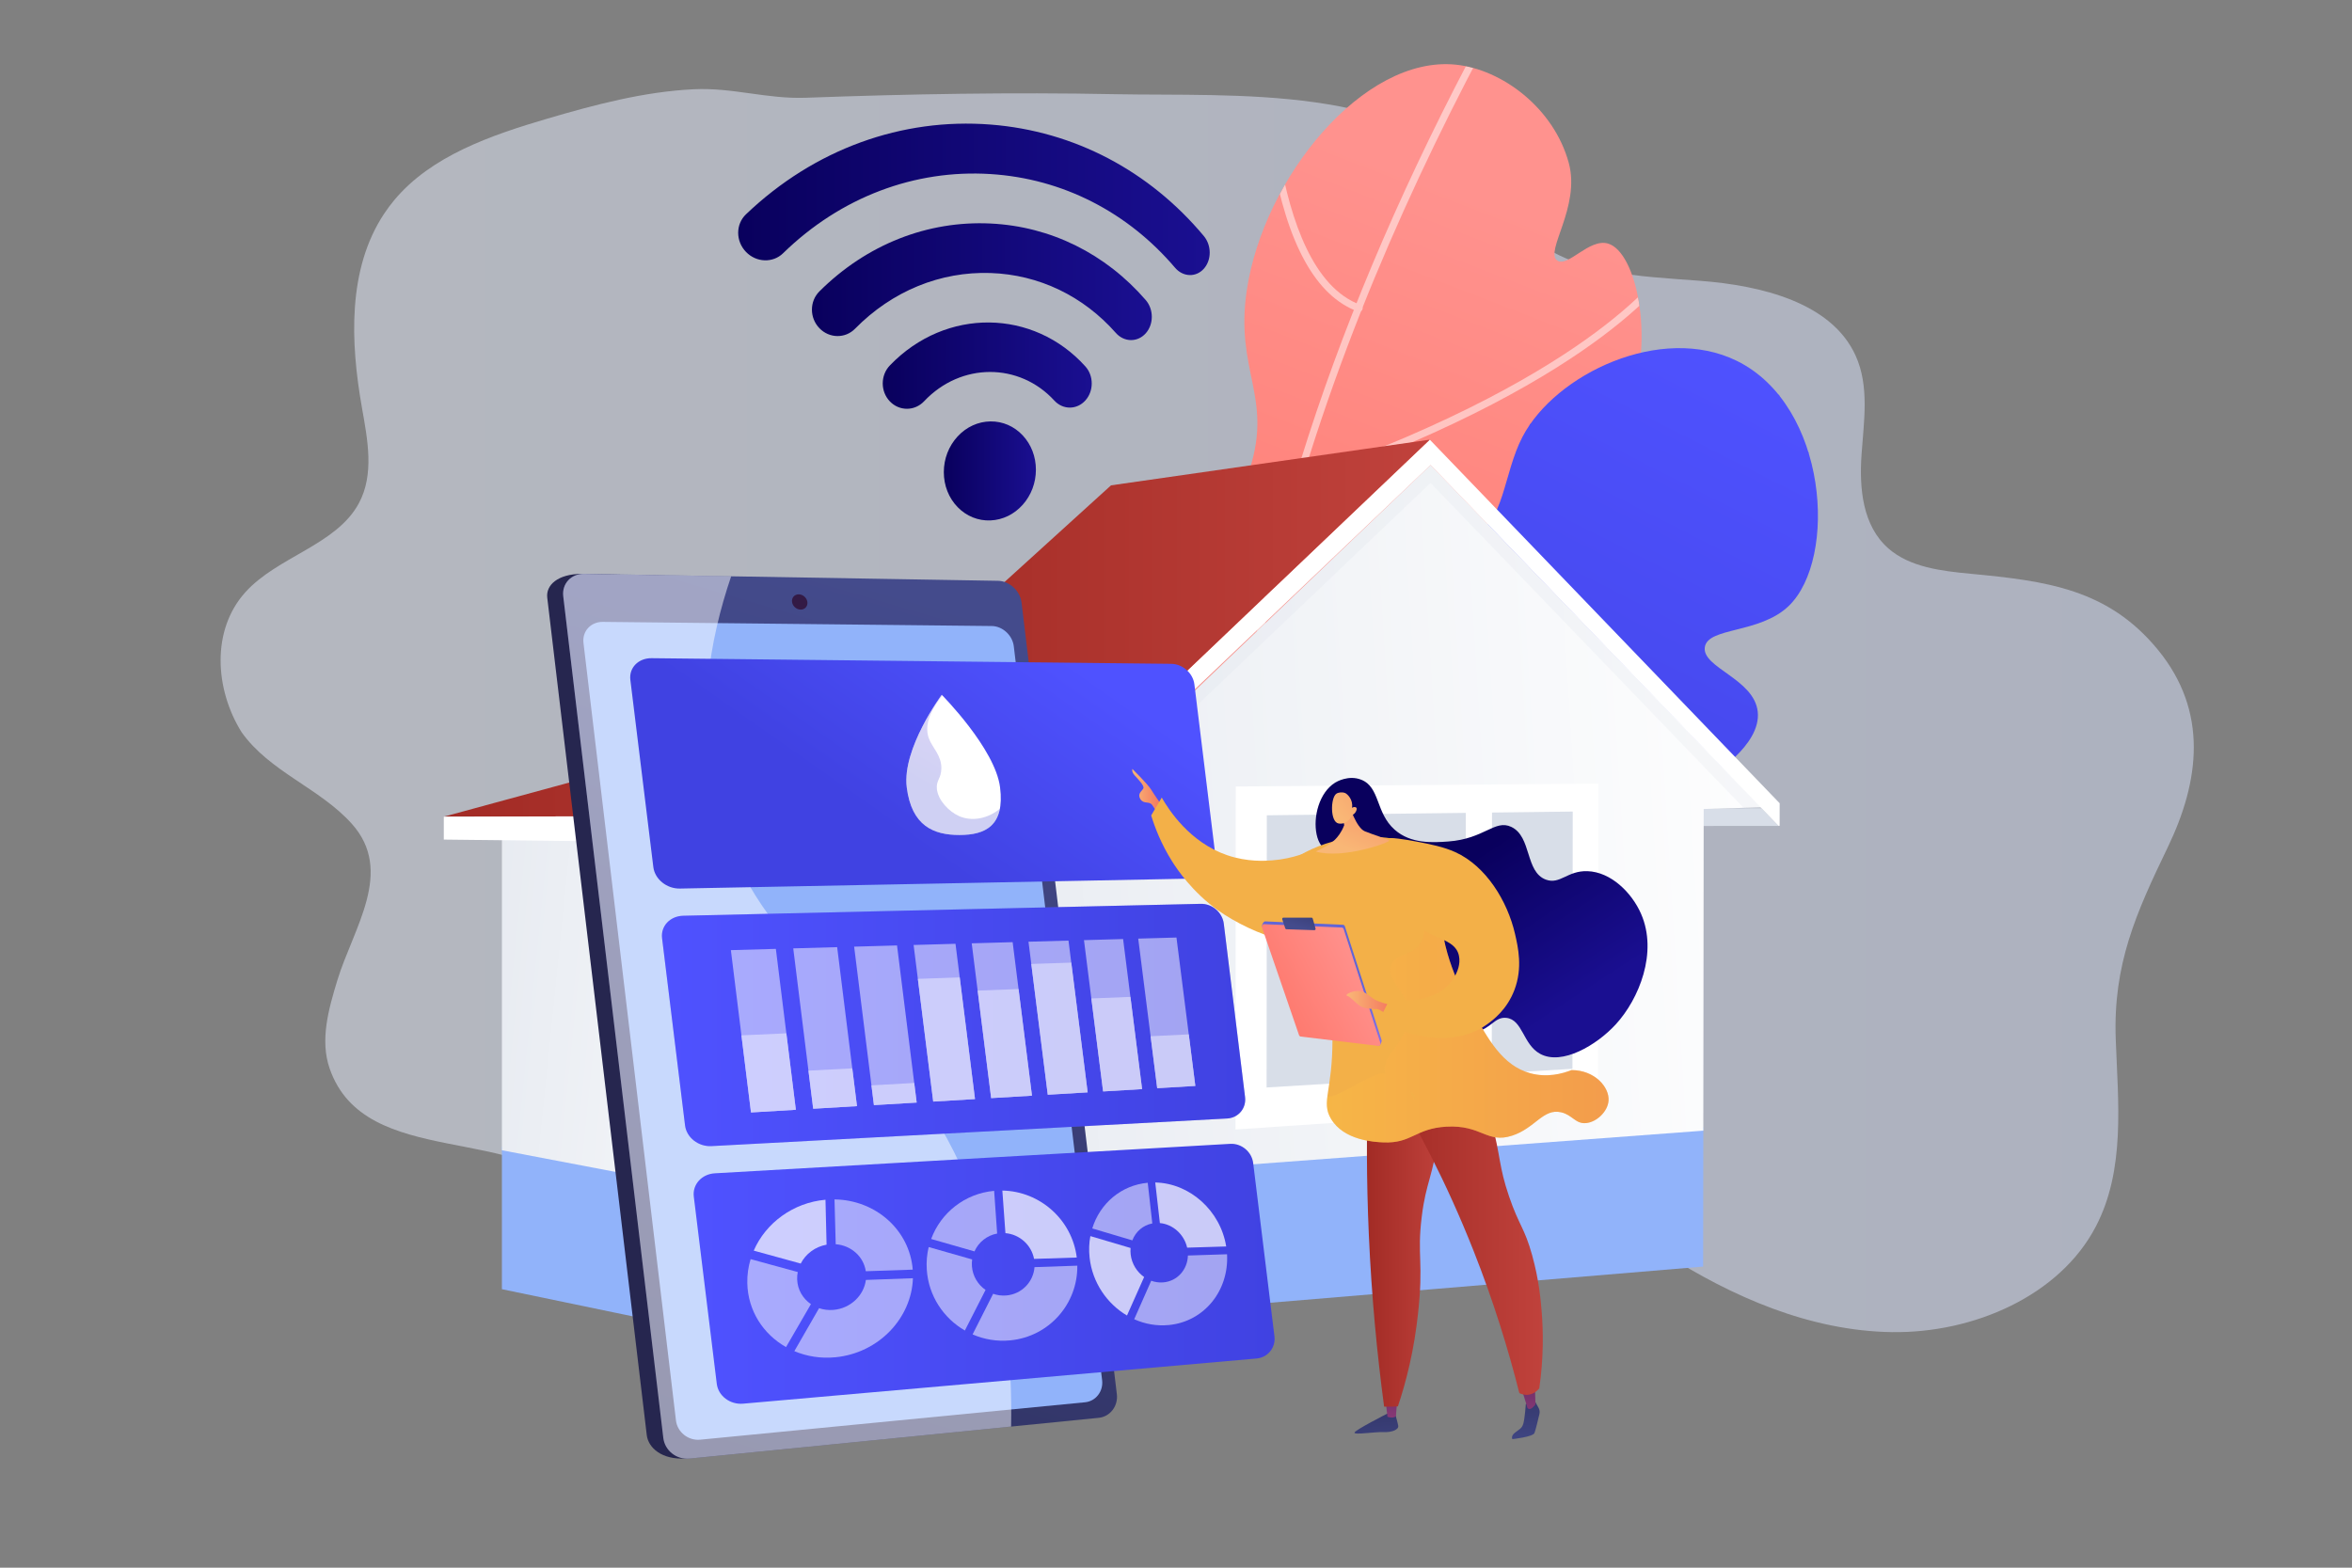 <svg xmlns="http://www.w3.org/2000/svg" xmlns:xlink="http://www.w3.org/1999/xlink" viewBox="0 0 2475 1650"><rect x="0" y="0" width="2475" height="1650" fill="#808080" stroke="none"/><defs><style>.cls-1{opacity:.71;}.cls-1,.cls-2,.cls-3,.cls-4,.cls-5,.cls-6,.cls-7,.cls-8,.cls-9,.cls-10,.cls-11,.cls-12,.cls-13,.cls-14,.cls-15,.cls-16,.cls-17,.cls-18,.cls-19,.cls-20,.cls-21,.cls-22,.cls-23,.cls-24,.cls-25,.cls-26,.cls-27,.cls-28,.cls-29,.cls-30,.cls-31,.cls-32,.cls-33,.cls-34,.cls-35,.cls-36,.cls-37,.cls-38,.cls-39,.cls-40,.cls-41,.cls-42,.cls-43,.cls-44{stroke-width:0px;}.cls-1,.cls-44{fill:#fff;}.cls-45{clip-path:url(#clippath);}.cls-2{fill:url(#linear-gradient-37);}.cls-2,.cls-3{mix-blend-mode:multiply;}.cls-2,.cls-3,.cls-40{opacity:.3;}.cls-3{fill:url(#linear-gradient-20);}.cls-4{fill:url(#linear-gradient-38);}.cls-5{fill:url(#linear-gradient-33);}.cls-6{fill:url(#linear-gradient-29);}.cls-7{fill:url(#linear-gradient-32);}.cls-8{fill:url(#linear-gradient-30);}.cls-9{fill:url(#linear-gradient-31);}.cls-10{fill:url(#linear-gradient-36);}.cls-11{fill:url(#linear-gradient-39);}.cls-12{fill:url(#linear-gradient-34);}.cls-13{fill:url(#linear-gradient-35);}.cls-14{fill:url(#linear-gradient-28);}.cls-15{fill:url(#linear-gradient-25);}.cls-16{fill:url(#linear-gradient-11);}.cls-17{fill:url(#linear-gradient-12);}.cls-18{fill:url(#linear-gradient-13);}.cls-19{fill:url(#linear-gradient-10);}.cls-20{fill:url(#linear-gradient-17);}.cls-21{fill:url(#linear-gradient-16);}.cls-22{fill:url(#linear-gradient-19);}.cls-23{fill:url(#linear-gradient-15);}.cls-24{fill:url(#linear-gradient-23);}.cls-25{fill:url(#linear-gradient-21);}.cls-26{fill:url(#linear-gradient-14);}.cls-27{fill:url(#linear-gradient-22);}.cls-28{fill:url(#linear-gradient-27);}.cls-29{fill:url(#linear-gradient-24);}.cls-30{fill:url(#linear-gradient-26);}.cls-46{clip-path:url(#clippath-1);}.cls-47,.cls-33{fill:url(#linear-gradient-3);}.cls-48,.cls-32{fill:url(#linear-gradient-2);}.cls-49,.cls-50{mix-blend-mode:soft-light;}.cls-51{opacity:.2;}.cls-52{opacity:.72;}.cls-31{fill:url(#linear-gradient-4);}.cls-34{fill:url(#linear-gradient-8);}.cls-35{fill:url(#linear-gradient-9);}.cls-36{fill:url(#linear-gradient-7);}.cls-37{fill:url(#linear-gradient-5);}.cls-38{fill:url(#linear-gradient-6);}.cls-39{fill:url(#linear-gradient);}.cls-39,.cls-50{opacity:.5;}.cls-53{isolation:isolate;}.cls-40{fill:url(#linear-gradient-18);}.cls-41{fill:#f3b048;}.cls-42{fill:#d8dee8;}.cls-43{fill:#91b3fa;}</style><linearGradient id="linear-gradient" x1="224.12" y1="977.36" x2="2300.52" y2="977.36" gradientTransform="translate(2532.64 1740.72) rotate(-180)" gradientUnits="userSpaceOnUse"><stop offset="0" stop-color="#dae3fe"></stop><stop offset="1" stop-color="#e9effd"></stop></linearGradient><linearGradient id="linear-gradient-2" x1="1569.58" y1="212.49" x2="1226.28" y2="1100.09" gradientUnits="userSpaceOnUse"><stop offset="0" stop-color="#ff928e"></stop><stop offset="1" stop-color="#fe7062"></stop></linearGradient><clipPath id="clippath"><path class="cls-32" d="m1302.23,1109.77c-75.25,4.16-218.68-296.55-118.47-456.56,41.82-66.77,104.92-75.29,131.61-160.32,23.81-75.87-15.91-102.6-3.43-187.1,17.55-118.81,122.92-247.62,219.97-237.74,48.69,4.96,103.17,45.63,118.91,103.41,12.6,46.28-25.66,93.35-12.14,102.72,11.11,7.7,33.64-23.66,53.47-17.82,29.24,8.62,49.42,97.22,22.99,171.55-45.25,127.23-198.33,131.69-204.58,223.38-3.99,58.45,56.84,76.66,46.82,136.87-8.82,52.98-59.93,63.05-125.34,128.64-102.47,102.74-89.46,190.72-129.8,192.95Z"></path></clipPath><linearGradient id="linear-gradient-3" x1="1824.22" y1="360.17" x2="1500.4" y2="996.91" gradientUnits="userSpaceOnUse"><stop offset="0" stop-color="#4f52ff"></stop><stop offset="1" stop-color="#4042e2"></stop></linearGradient><clipPath id="clippath-1"><path class="cls-33" d="m1470.08,954.52c-24.62-120.11-21.18-213.19-14-273.91,5.64-47.67,18.18-114.28,52.09-122.66,16.25-4.01,25.52,8.29,42.48,3.31,32.03-9.39,31.2-62.68,51.42-101.44,34.58-66.31,145.89-119.21,225.6-80,95.98,47.21,106.19,208.34,54.57,257.99-30.58,29.42-85.3,22.04-88.28,43.44-3,21.53,51.85,33.2,55.69,67.73,3.98,35.74-49.79,68.13-53.05,70.05-65.17,38.31-116.43-1.31-187.95,16.37-38.79,9.59-89.35,37.48-138.57,119.13Z"></path></clipPath><linearGradient id="linear-gradient-4" x1="1839.4" y1="367.89" x2="1515.58" y2="1004.62" xlink:href="#linear-gradient-3"></linearGradient><linearGradient id="linear-gradient-5" x1="1670.52" y1="282.01" x2="1346.7" y2="918.74" xlink:href="#linear-gradient-3"></linearGradient><linearGradient id="linear-gradient-6" x1="1860.53" y1="378.64" x2="1536.71" y2="1015.37" xlink:href="#linear-gradient-3"></linearGradient><linearGradient id="linear-gradient-7" x1="1719.4" y1="306.86" x2="1395.57" y2="943.59" xlink:href="#linear-gradient-3"></linearGradient><linearGradient id="linear-gradient-8" x1="1903.04" y1="400.26" x2="1579.21" y2="1036.99" xlink:href="#linear-gradient-3"></linearGradient><linearGradient id="linear-gradient-9" x1="204.18" y1="1002.15" x2="964.52" y2="1079.62" gradientUnits="userSpaceOnUse"><stop offset="0" stop-color="#d8dee8"></stop><stop offset="1" stop-color="#fff"></stop></linearGradient><linearGradient id="linear-gradient-10" x1="352.76" y1="926.75" x2="1918.68" y2="828.88" xlink:href="#linear-gradient-9"></linearGradient><linearGradient id="linear-gradient-11" x1="921.22" y1="599.32" x2="1504.57" y2="599.32" gradientUnits="userSpaceOnUse"><stop offset="0" stop-color="#a22b25"></stop><stop offset="1" stop-color="#c0423c"></stop></linearGradient><linearGradient id="linear-gradient-12" x1="467.02" y1="788.62" x2="1236.95" y2="788.62" xlink:href="#linear-gradient-11"></linearGradient><linearGradient id="linear-gradient-13" x1="860.81" y1="1048.15" x2="697.1" y2="1066.01" gradientUnits="userSpaceOnUse"><stop offset="0" stop-color="#444b8c"></stop><stop offset="1" stop-color="#26264f"></stop></linearGradient><linearGradient id="linear-gradient-14" x1="1005.05" y1="635.49" x2="600.24" y2="2013.62" xlink:href="#linear-gradient-13"></linearGradient><linearGradient id="linear-gradient-15" x1="853.36" y1="601.54" x2="377.6" y2="1890.05" gradientUnits="userSpaceOnUse"><stop offset="0" stop-color="#311944"></stop><stop offset="1" stop-color="#893976"></stop></linearGradient><linearGradient id="linear-gradient-16" x1="1076.63" y1="659.23" x2="930.46" y2="867.33" xlink:href="#linear-gradient-3"></linearGradient><linearGradient id="linear-gradient-17" x1="729.91" y1="1340.67" x2="1341.26" y2="1340.67" xlink:href="#linear-gradient-3"></linearGradient><linearGradient id="linear-gradient-18" x1="696.54" y1="1078.81" x2="1310.34" y2="1078.81" gradientUnits="userSpaceOnUse"><stop offset="0" stop-color="#aa80f9"></stop><stop offset="1" stop-color="#6165d7"></stop></linearGradient><linearGradient id="linear-gradient-19" x1="696.54" y1="1078.81" x2="1310.34" y2="1078.81" xlink:href="#linear-gradient-3"></linearGradient><linearGradient id="linear-gradient-20" x1="776.07" y1="779.18" x2="689.62" y2="917.8" gradientTransform="translate(195.8 -51.34) scale(1 .97) skewX(6.95)" xlink:href="#linear-gradient-18"></linearGradient><linearGradient id="linear-gradient-21" x1="776.77" y1="209.8" x2="1272.96" y2="209.8" gradientUnits="userSpaceOnUse"><stop offset="0" stop-color="#09005d"></stop><stop offset="1" stop-color="#1a0f91"></stop></linearGradient><linearGradient id="linear-gradient-22" x1="854.4" y1="296.46" x2="1212.04" y2="296.46" xlink:href="#linear-gradient-21"></linearGradient><linearGradient id="linear-gradient-23" x1="928.9" y1="384.82" x2="1148.82" y2="384.82" xlink:href="#linear-gradient-21"></linearGradient><linearGradient id="linear-gradient-24" x1="993.18" y1="495.67" x2="1090.09" y2="495.67" xlink:href="#linear-gradient-21"></linearGradient><linearGradient id="linear-gradient-25" x1="2068.7" y1="1428.98" x2="2078" y2="1547.31" gradientTransform="translate(-626.26)" gradientUnits="userSpaceOnUse"><stop offset="0" stop-color="#26264f"></stop><stop offset="1" stop-color="#444b8c"></stop></linearGradient><linearGradient id="linear-gradient-26" x1="2090.78" y1="1495.01" x2="2089.09" y2="1372.79" gradientTransform="translate(-626.26)" gradientUnits="userSpaceOnUse"><stop offset="0" stop-color="#893976"></stop><stop offset="1" stop-color="#311944"></stop></linearGradient><linearGradient id="linear-gradient-27" x1="2225.26" y1="1415.14" x2="2234.58" y2="1533.78" xlink:href="#linear-gradient-25"></linearGradient><linearGradient id="linear-gradient-28" x1="2234.34" y1="1492.79" x2="2232.65" y2="1370.59" xlink:href="#linear-gradient-26"></linearGradient><linearGradient id="linear-gradient-29" x1="1438.41" y1="1297.11" x2="1519.19" y2="1297.11" xlink:href="#linear-gradient-11"></linearGradient><linearGradient id="linear-gradient-30" x1="1460.84" y1="1288.2" x2="1623.47" y2="1288.2" xlink:href="#linear-gradient-11"></linearGradient><linearGradient id="linear-gradient-31" x1="2485.95" y1="1041.33" x2="2624.85" y2="1168.46" gradientTransform="translate(-606.98 -718.9) rotate(14.31)" xlink:href="#linear-gradient-21"></linearGradient><linearGradient id="linear-gradient-32" x1="1191.42" y1="833.01" x2="1220.35" y2="833.01" gradientUnits="userSpaceOnUse"><stop offset="0" stop-color="#f9b776"></stop><stop offset="1" stop-color="#f47960"></stop></linearGradient><linearGradient id="linear-gradient-33" x1="1403.47" y1="1014.38" x2="1352.85" y2="1098.29" gradientUnits="userSpaceOnUse"><stop offset="0" stop-color="#6165d7"></stop><stop offset="1" stop-color="#aa80f9"></stop></linearGradient><linearGradient id="linear-gradient-34" x1="1437.89" y1="1011.36" x2="1312.47" y2="1078.12" xlink:href="#linear-gradient-2"></linearGradient><linearGradient id="linear-gradient-35" x1="1380.88" y1="926.41" x2="1365.99" y2="975.13" gradientTransform="matrix(1,0,0,1,0,0)" xlink:href="#linear-gradient-25"></linearGradient><linearGradient id="linear-gradient-36" x1="1416.96" y1="1055.03" x2="1462.63" y2="1055.03" xlink:href="#linear-gradient-32"></linearGradient><linearGradient id="linear-gradient-37" x1="1396.25" y1="1054.71" x2="1692.73" y2="1054.71" gradientUnits="userSpaceOnUse"><stop offset="0" stop-color="#ffc444"></stop><stop offset="1" stop-color="#f36f56"></stop></linearGradient><linearGradient id="linear-gradient-38" x1="1660.9" y1="1034.53" x2="1719.35" y2="949.67" gradientTransform="translate(-416.42 223.11) rotate(-11.85)" xlink:href="#linear-gradient-32"></linearGradient><linearGradient id="linear-gradient-39" x1="1654.27" y1="992.88" x2="1757.58" y2="930.69" gradientTransform="translate(-416.42 223.11) rotate(-11.85)" xlink:href="#linear-gradient-32"></linearGradient></defs><g class="cls-53"><g id="Illustration"><path class="cls-39" d="m404.25,224.88c3.28-4.94,6.86-9.75,10.75-14.41,38.8-46.39,101.36-68.11,161.21-85.67,49.9-14.64,101.24-28.32,153.71-30.86,41.13-1.99,76.97,10.46,118.44,8.93,108.16-3.98,216.35-5.89,324.58-3.75,126.18,2.5,305.26-10.96,391.61,93.74,14.67,17.79,26.39,37.88,43.44,53.67,45.9,42.49,117.29,44.12,181.41,49.05,64.12,4.93,137.88,22.87,163.21,78.61,14.73,32.4,8.69,69.31,6.27,104.49-2.41,35.18.94,74.66,28.37,98.63,22.66,19.79,55.74,23.67,86.48,26.59,79.68,7.57,144.64,15.92,197.18,80.17,53.08,64.91,43.8,137.98,10.24,207.63-33.52,69.57-57.66,123.15-54.76,202.15,2.44,66.67,10.28,137.02-20.88,196.92-37.98,73-128.6,112.59-214.85,111.3-86.25-1.29-168.07-37.26-239.5-82.84-45.85-29.25-91.39-63.8-146.24-70.89-49.59-6.4-99.39,11.03-142.8,34.5-43.41,23.48-82.88,53.2-127.26,75.01-58.22,28.6-123.1,42.71-187.64,54.04-117.21,20.58-239.29,32.75-354.71,4.58-35.82-8.74-71.48-21.81-98.83-45.31-34.61-29.75-52.27-72.81-80.04-108.37-63.85-81.79-229.36-30.55-266.74-138.09-10.41-29.94-1.2-62.44,8.01-92.72,16.82-55.26,60.51-114.74,15.11-165.14-33.8-37.53-86.29-54.47-115.87-96.29-28.09-45.19-31.96-107.32,4.03-147.23,33.89-37.58,95.7-49.63,119.42-93.59,16.46-30.5,9.2-66.98,3.24-100.73-12.19-69.01-15.23-145.86,23.41-204.14Z"></path><path class="cls-48" d="m1302.23,1109.77c-75.25,4.16-218.68-296.55-118.47-456.56,41.82-66.77,104.92-75.29,131.61-160.32,23.81-75.87-15.91-102.6-3.43-187.1,17.55-118.81,122.92-247.62,219.97-237.74,48.69,4.96,103.17,45.63,118.91,103.41,12.6,46.28-25.66,93.35-12.14,102.72,11.11,7.7,33.64-23.66,53.47-17.82,29.24,8.62,49.42,97.22,22.99,171.55-45.25,127.23-198.33,131.69-204.58,223.38-3.99,58.45,56.84,76.66,46.82,136.87-8.82,52.98-59.93,63.05-125.34,128.64-102.47,102.74-89.46,190.72-129.8,192.95Z"></path><g class="cls-45"><g class="cls-50"><path class="cls-44" d="m1321.29,1175.87c-1.51.44-3.21-.1-4.15-1.47-.83-1.2-.87-2.72-.22-3.92.02-2.28-1.49-9.64-3.22-18.09-9.75-47.55-35.64-173.86-9.91-374.85,32.36-252.78,133.23-528.49,299.82-819.49,1.03-1.8,3.34-2.43,5.14-1.4,1.8,1.03,2.43,3.33,1.4,5.14-178.98,312.64-374.41,772.73-289.06,1189.09,3.86,18.84,4.56,22.23,1.3,24.48-.34.24-.71.41-1.09.52Z"></path><path class="cls-44" d="m1372.61,509.6c-1.91.56-3.94-.47-4.61-2.37-.69-1.96.35-4.11,2.31-4.8,161.55-56.49,257.35-114.35,309.27-152.94,56.22-41.79,74.5-70.58,74.68-70.87,1.09-1.76,3.41-2.31,5.18-1.21,1.76,1.1,2.31,3.41,1.22,5.18-.75,1.2-18.89,29.95-75.97,72.49-52.37,39.02-148.99,97.5-311.9,154.46-.06.02-.13.04-.19.06Z"></path><path class="cls-44" d="m1431.22,327.95c-.74.22-1.56.21-2.35-.08-43.97-16.09-74.28-70.6-90.09-162-11.66-67.37-10.68-130.97-10.67-131.6.04-2.08,1.75-3.74,3.83-3.7,2.08.04,3.73,1.75,3.7,3.83-.04,2.5-3.24,250.14,95.82,286.4,1.95.71,2.96,2.88,2.24,4.83-.43,1.17-1.37,2-2.48,2.32Z"></path><path class="cls-44" d="m1303.55,826.58c-1.05.31-2.23.15-3.2-.52-60.84-42.14-90.25-115.79-104.21-170.14-15.06-58.65-15.87-108.15-15.87-108.64-.03-2.08,1.64-3.78,3.71-3.81,2.08-.03,3.79,1.64,3.81,3.72,0,.49.82,49.22,15.68,107.03,13.64,53.06,42.27,124.87,101.16,165.66,1.71,1.18,2.14,3.53.95,5.24-.51.74-1.24,1.24-2.04,1.47Z"></path></g></g><path class="cls-47" d="m1470.08,954.52c-24.62-120.11-21.18-213.19-14-273.91,5.64-47.67,18.18-114.28,52.09-122.66,16.25-4.01,25.52,8.29,42.48,3.31,32.03-9.39,31.2-62.68,51.42-101.44,34.58-66.31,145.89-119.21,225.6-80,95.98,47.21,106.19,208.34,54.57,257.99-30.58,29.42-85.3,22.04-88.28,43.44-3,21.53,51.85,33.2,55.69,67.73,3.98,35.74-49.79,68.13-53.05,70.05-65.17,38.31-116.43-1.31-187.95,16.37-38.79,9.59-89.35,37.48-138.57,119.13Z"></path><g class="cls-46"><g class="cls-49"><path class="cls-31" d="m1456.62,1051.67l1.87.07c10.68-287.43,190.73-537.37,481.64-668.6l-.77-1.7c-137.87,62.19-255.21,154.71-339.33,267.55-88.44,118.63-138.03,257.88-143.41,402.68Z"></path><path class="cls-37" d="m1368.56,634.76c52.66,58.45,103.83,172.52,114.07,254.3l1.85-.23c-10.28-82.09-61.66-196.63-114.53-255.31l-1.39,1.25Z"></path><path class="cls-38" d="m1459.36,995.27l1.77.58c13.39-40.69,46.84-73.05,99.41-96.17,38.55-16.96,86.3-28.65,141.91-34.74l-.2-1.86c-55.8,6.12-103.74,17.86-142.46,34.89-53.08,23.35-86.87,56.08-100.44,97.3Z"></path><path class="cls-36" d="m1612.59,633.44l1.74.67c29.19-75.4,9.36-158.08-12.42-214.16l-1.74.68c21.66,55.77,41.39,137.97,12.42,212.81Z"></path><path class="cls-34" d="m1742.39,501.51l.88,1.65c80.42-42.76,174.78-27.33,223.86-14.32l.48-1.81c-49.35-13.07-144.23-28.58-225.22,14.48Z"></path></g></g><polygon class="cls-43" points="1792.2 1333.08 1792.38 1186.53 528.15 1207.12 528.14 1356.88 809.15 1415.24 1792.2 1333.08"></polygon><polygon class="cls-42" points="1790.04 851 1790.02 869.33 1871.57 869.27 1853.57 850.64 1790.04 851"></polygon><polygon class="cls-35" points="806.43 1263.7 528.15 1210.65 528.16 863.38 806.55 863.34 806.43 1263.7"></polygon><path class="cls-19" d="m1853.58,849.72l-60.79,1.75-.41,338.56-620.31,46.34-262.48,19.61-103.16,7.71.12-400.36,440.44-126.54,258.4-247.38,348.18,360.31Zm-173.98,312.46l.37-336.37-378.06,2.7-.27,359.42,377.96-25.75h0Z"></path><g class="cls-51"><polygon class="cls-42" points="1859.66 850.97 1515.2 492.74 1504.55 481.66 1493.95 491.75 1236.93 736.72 799.59 860.95 738.9 878.19 738.9 887.3 806.55 886.61 806.55 880.74 1245.48 755.81 1505.38 508.33 1835.66 851.2 1859.66 850.97"></polygon></g><polygon class="cls-44" points="1504.56 462.74 1515.22 473.82 1863.82 836.16 1872.74 845.42 1872.71 869.15 1871.57 869.27 1853.68 850.74 1505.39 489.41 1245.49 736.78 810.37 866.75 738.9 886.77 738.91 858.93 799.59 841.72 1236.95 717.68 1493.97 472.83 1504.56 462.74"></polygon><path class="cls-44" d="m1676.17,830.53l-.36,327.23-369.86,24.89.27-349.16,369.96-2.95Zm-19.79,296.37l.3-274.84-88.39,1.05-.28,279.22,88.37-5.43h0Zm-112.44,6.91l.27-280.42-92.03,1.09-.25,284.98,92.01-5.66h0Zm-117.1,7.2l.25-286.23-95.92,1.14-.23,290.99,95.9-5.9h0Z"></path><path class="cls-44" d="m1300.11,1188.79l.27-361.02,381.52-2.99-.37,338.3-381.42,25.72Zm11.93-349.6l-.26,337.3,358.31-24.06.34-316.15-358.39,2.91Zm13.07,313.82l.24-302.79,107.54-1.26-.26,297.42-107.52,6.62Zm11.88-291.42l-.22,279.2,84.28-5.17.24-275.04-84.3,1.01Zm109.14,283.96l.26-296.75,103.59-1.21-.29,291.58-103.57,6.38Zm11.84-285.41l-.25,273.23,80.46-4.94.26-269.25-80.47.96Zm104.28,278.26l.29-290.95,99.88-1.17-.31,285.97-99.86,6.15Zm11.8-279.65l-.27,267.5,76.88-4.72.28-263.7-76.9.92Z"></path><polygon class="cls-16" points="1504.57 462.74 1493.98 472.83 1236.95 717.68 921.22 735.91 1159.27 519.76 1169.15 510.82 1504.57 462.74"></polygon><polygon class="cls-17" points="1236.95 717.68 799.59 841.73 738.9 858.93 467.02 859.56 521.86 844.63 921.22 735.91 1236.95 717.68"></polygon><polygon class="cls-44" points="738.9 886.77 467.02 883.67 467.02 859.56 738.91 858.93 738.9 886.77"></polygon><polygon class="cls-42" points="1654.97 854.17 1654.68 1124.91 1569.77 1130.09 1570.04 855.21 1654.97 854.17"></polygon><polygon class="cls-42" points="1425.24 856.98 1424.99 1138.94 1332.84 1144.57 1333.07 858.11 1425.24 856.98"></polygon><polygon class="cls-42" points="1542.44 855.55 1542.17 1131.78 1453.75 1137.18 1454 856.63 1542.44 855.55"></polygon><path class="cls-18" d="m1056.28,635.69l99.73,828.97c1.5,12.43-7.07,23.57-19.07,24.76l-415.41,45.61c-25.45,1.58-39.38-11.42-40.95-24.63l-104.71-881.34c-1.56-13.14,10.92-25.05,36.48-25.05l419.19,8.83c12.13.2,23.25,10.48,24.74,22.85Z"></path><path class="cls-26" d="m1074.98,634.27l100.28,833.12c1.5,12.49-7.09,23.69-19.14,24.89l-430.66,42.88c-13.5,1.34-25.88-8.42-27.45-21.71l-105.3-885.89c-1.57-13.21,8.35-23.83,22-23.6l435.43,7.35c12.18.21,23.34,10.54,24.84,22.97Z"></path><path class="cls-43" d="m1066.81,680.22l92.95,772.47c1.4,11.67-6.65,22.11-17.92,23.21l-405.02,39.37c-12.55,1.22-24.05-7.9-25.52-20.26l-97.31-818.36c-1.46-12.3,7.74-22.26,20.42-22.12l409.18,4.36c11.39.12,21.83,9.72,23.23,21.34Z"></path><path class="cls-23" d="m849.61,633.69c.53,4.43-2.65,7.99-7.11,7.93-4.47-.06-8.52-3.7-9.05-8.15-.53-4.44,2.66-7.99,7.13-7.93,4.46.07,8.51,3.71,9.04,8.15Z"></path><g class="cls-50"><path class="cls-44" d="m996.78,1198.75c-82.92-153.3-206.78-199.19-244.08-357.18-20.16-85.4-6.42-167.14,16.71-235l-154.71-2.61c-13.65-.23-23.57,10.39-22,23.6l105.3,885.89c1.58,13.29,13.95,23.05,27.46,21.71l338.54-33.71c2.5-137.36-30.26-234.36-67.22-302.7Z"></path></g><path class="cls-21" d="m1260.23,924.62l-544.8,10.59c-13.84.27-26.37-9.86-27.93-22.62l-24.18-197.01c-1.57-12.76,8.46-22.98,22.35-22.83l546.82,5.93c12.02.13,22.92,9.82,24.37,21.64l22.39,182.48c1.45,11.82-7.06,21.59-19.04,21.82Z"></path><path class="cls-20" d="m1322.24,1429.84l-540.26,47.53c-13.73,1.21-26.16-8.16-27.72-20.92l-24.18-197.01c-1.57-12.76,8.37-23.75,22.15-24.53l542.29-31.01c11.92-.68,22.74,8.35,24.19,20.17l22.39,182.48c1.45,11.82-6.98,22.25-18.85,23.29Z"></path><path class="cls-40" d="m1291.24,1177.23l-542.53,29.06c-13.78.74-26.26-9.01-27.83-21.77l-24.18-197.01c-1.57-12.76,8.41-23.36,22.25-23.68l544.56-12.54c11.97-.28,22.83,9.08,24.28,20.9l22.39,182.48c1.45,11.82-7.02,21.92-18.95,22.56Z"></path><path class="cls-22" d="m1291.24,1177.23l-542.53,29.06c-13.78.74-26.26-9.01-27.83-21.77l-24.18-197.01c-1.57-12.76,8.41-23.36,22.25-23.68l544.56-12.54c11.97-.28,22.83,9.08,24.28,20.9l22.39,182.48c1.45,11.82-7.02,21.92-18.95,22.56Z"></path><path class="cls-44" d="m1052.36,828.63c5.13,40.75-15.66,50.21-42.77,50.21s-50.29-9.46-55.42-50.21c-5.13-40.75,36.83-97.35,36.83-97.35,0,0,56.22,56.6,61.36,97.35Z"></path><path class="cls-3" d="m1009.11,858.89c-10.45-4.69-21.75-16.27-23.2-28.2-1.12-9.25,4.59-11.23,4.69-21.97.12-13.88-9.32-21.34-13.11-31.48-3.6-9.64-2.92-23.97,14.21-45.26-.44-.45-.68-.69-.68-.69,0,0-41.97,56.6-36.83,97.35,5.13,40.75,28.31,50.21,55.42,50.21,21.16,0,38.47-5.77,42.61-27.67-13.15,10.81-29.93,13.63-43.1,7.72Z"></path><g class="cls-52"><polygon class="cls-1" points="837.47 1168.05 790.27 1170.86 769.1 1000.03 816.43 998.69 837.47 1168.05"></polygon><polygon class="cls-44" points="837.47 1168.05 790.27 1170.86 780.21 1089.71 827.47 1087.59 837.47 1168.05"></polygon><polygon class="cls-1" points="901.8 1164.21 855.72 1166.96 834.73 998.17 880.94 996.87 901.8 1164.21"></polygon><polygon class="cls-44" points="901.8 1164.21 855.72 1166.96 850.73 1126.86 896.84 1124.45 901.8 1164.21"></polygon><polygon class="cls-1" points="964.62 1160.46 919.62 1163.14 898.81 996.36 943.94 995.08 964.62 1160.46"></polygon><polygon class="cls-44" points="964.62 1160.46 919.62 1163.14 917.02 1142.34 962.04 1139.83 964.62 1160.46"></polygon><polygon class="cls-1" points="1025.99 1156.79 982.02 1159.42 961.39 994.59 1005.48 993.34 1025.99 1156.79"></polygon><polygon class="cls-44" points="1025.99 1156.79 982.02 1159.42 965.86 1030.26 1009.92 1028.71 1025.99 1156.79"></polygon><polygon class="cls-1" points="1085.94 1153.21 1042.99 1155.78 1022.53 992.85 1065.61 991.63 1085.94 1153.21"></polygon><polygon class="cls-44" points="1085.94 1153.21 1042.99 1155.78 1028.78 1042.61 1071.82 1040.98 1085.94 1153.21"></polygon><polygon class="cls-1" points="1144.54 1149.72 1102.56 1152.22 1082.27 991.16 1124.37 989.97 1144.54 1149.72"></polygon><polygon class="cls-44" points="1144.54 1149.72 1102.56 1152.22 1085.22 1014.56 1127.3 1013.17 1144.54 1149.72"></polygon><polygon class="cls-1" points="1201.83 1146.3 1160.78 1148.75 1140.66 989.51 1181.83 988.34 1201.83 1146.3"></polygon><polygon class="cls-44" points="1201.83 1146.3 1160.78 1148.75 1148.42 1050.89 1189.54 1049.23 1201.83 1146.3"></polygon><polygon class="cls-1" points="1257.84 1142.95 1217.71 1145.35 1197.75 987.89 1238 986.75 1257.84 1142.95"></polygon><polygon class="cls-44" points="1257.84 1142.95 1217.71 1145.35 1210.78 1090.64 1250.95 1088.68 1257.84 1142.95"></polygon></g><g class="cls-52"><path class="cls-44" d="m842.6,1329.9c5.18-10.15,15.22-17.76,27.2-19.87l-1.15-47.29c-33.93,3.01-62.84,24.38-75.49,53.55l49.44,13.62Z"></path><path class="cls-1" d="m879.4,1309.55c16.23,1.24,29.37,12.9,31.68,28.43l49.39-1.68c-3.29-41.72-38.95-73.32-82.32-73.92l1.26,47.17Z"></path><path class="cls-1" d="m911.17,1347.14c-2.11,16.42-16.25,30.05-34.19,31.54-5.31.44-10.42-.23-15.08-1.81l-26.01,45.22c13.05,5.52,27.8,7.93,43.22,6.44,45.59-4.41,80.15-41.18,81.56-83.19l-49.5,1.8Z"></path><path class="cls-1" d="m827.15,1417.79l26.18-45.18c-8.49-5.8-14.11-15.17-14.48-26.08-.09-2.63.13-5.21.63-7.7l-49.62-13.58c-2.43,8.01-3.66,16.47-3.48,25.18.6,29.09,16.71,53.77,40.76,67.38Z"></path><path class="cls-1" d="m1025.43,1317.11c4.25-9.62,13.05-16.82,23.87-18.79l-3.16-44.95c-30.76,2.78-56.1,23.02-66.28,50.67l45.57,13.06Z"></path><path class="cls-44" d="m1058.01,1297.9c14.84,1.22,27.33,12.34,30.12,27.09l44.95-1.44c-4.83-39.67-38.75-69.82-78.32-70.48l3.25,44.83Z"></path><path class="cls-1" d="m1088.61,1333.68c-1.2,15.58-13.47,28.46-29.74,29.81-4.82.4-9.49-.25-13.8-1.77l-21.62,42.75c12.11,5.28,25.63,7.62,39.58,6.27,41.29-3.99,71.16-38.73,70.62-78.62l-45.05,1.55Z"></path><path class="cls-1" d="m1015.33,1400.37l21.77-42.71c-7.98-5.53-13.51-14.44-14.34-24.79-.2-2.49-.11-4.94.23-7.31l-45.72-13.03c-1.84,7.59-2.57,15.61-2.01,23.86,1.87,27.57,17.62,51,40.07,63.97Z"></path><path class="cls-1" d="m1191.56,1305.49c3.47-9.14,11.21-15.97,21.01-17.81l-4.81-42.82c-28.01,2.59-50.3,21.8-58.39,48.08l42.19,12.55Z"></path><path class="cls-44" d="m1220.53,1287.29c13.63,1.2,25.53,11.82,28.7,25.87l41.1-1.24c-6.08-37.81-38.43-66.63-74.68-67.35l4.89,42.72Z"></path><path class="cls-1" d="m1250.04,1321.44c-.44,14.82-11.12,27.03-25.93,28.26-4.38.37-8.69-.27-12.69-1.73l-17.91,40.53c11.28,5.05,23.72,7.34,36.41,6.11,37.57-3.63,63.45-36.55,61.29-74.51l-41.17,1.34Z"></path><path class="cls-44" d="m1185.92,1384.58l18.05-40.5c-7.53-5.28-12.96-13.77-14.16-23.61-.29-2.37-.31-4.7-.1-6.95l-42.32-12.52c-1.35,7.21-1.67,14.83-.8,22.68,2.9,26.2,18.29,48.5,39.34,60.9Z"></path></g><path class="cls-25" d="m1251.68,289.49c-5.49-.19-11-2.78-15.21-7.74-49.64-58.35-118.11-93.78-194.16-98.56-79.49-5-157.47,24.02-218.29,83.36-10.69,10.44-28.19,9.85-39.04-1.44-10.93-11.35-10.93-29.11,0-39.54,72.24-68.98,164.27-101.71,257.33-94.48h0c88.39,6.87,167.44,49.08,224.45,117.29,8.27,9.89,8.27,25.29,0,34.49-4.15,4.61-9.6,6.81-15.08,6.62Z"></path><path class="cls-27" d="m1189.96,357.94c-5.7-.08-11.42-2.6-15.79-7.56-34.19-38.74-80.8-61.33-131.87-63.03-52.6-1.75-103.44,18.84-142.57,58.67-10.26,10.45-27.05,10.24-37.47-.59-10.49-10.89-10.49-28.28,0-38.73,49.8-49.64,114.06-74.62,180.04-71.45,63.59,3.06,121.25,31.95,163.3,80.5,8.58,9.9,8.58,25.59,0,35.13-4.3,4.79-9.96,7.14-15.64,7.06Z"></path><path class="cls-24" d="m1125.9,428.99c-5.92.04-11.86-2.4-16.4-7.36-36.73-40.09-98.2-40.49-137.07.7-9.86,10.45-25.98,10.59-35.98.18-10.07-10.46-10.07-27.5,0-37.95,59.15-61.43,151.35-59.34,205.69,1.11,8.91,9.91,8.91,25.89,0,35.79-4.47,4.97-10.35,7.49-16.24,7.53Z"></path><path class="cls-29" d="m1042.3,547.75c-12.99.53-25.29-4.43-34.59-14-9.35-9.62-14.53-22.71-14.53-36.82s5.18-27.48,14.53-37.59c9.3-10.05,21.6-15.65,34.59-15.8,12.89-.14,24.93,5.1,33.92,14.73,8.95,9.58,13.86,22.39,13.86,36.12s-4.91,26.8-13.86,36.85c-8.99,10.1-21.03,15.97-33.92,16.5Z"></path><path class="cls-15" d="m1459.25,1488.16s-33.37,16.96-33.91,19.66c-.55,2.71,21.46-.91,30.44-.52,8.98.39,16.37-2.58,15.56-6.83-.81-4.25-3.96-14.95-3.96-14.95l-8.13,2.64Z"></path><path class="cls-30" d="m1458.03,1474.4l2.03,16.8s5.28,2.1,8.83-.38l1.51-18.42-12.37,2.01Z"></path><path class="cls-28" d="m1615.16,1474.81l3.88,6.97c1.09,1.95,1.41,4.29.89,6.51-1.36,5.79-4.07,17.08-5.25,20.03-1.61,4.01-23.2,6.39-23.2,6.39,0,0-1.93-3.03,2.56-6.69,4.48-3.66,7.36-4.23,8.95-9.63,1.58-5.4,2.64-20.67,2.64-20.67l9.54-2.9Z"></path><path class="cls-14" d="m1599.01,1457.11c1.42,1.26,8.35,24.8,8.35,24.8,0,0,2.24,3.21,6.51-1.53,4.26-4.74,1.93-2.12,1.93-2.12l-.8-23.15-15.99,2Z"></path><path class="cls-6" d="m1439.67,1136.95c-1.76,50.1-1.83,104.54.75,162.69,2.9,65.48,8.74,126.01,16.09,180.87,2.73.1,5.61.11,8.61.02,2.03-.06,3.99-.17,5.89-.32,3.82-11.38,8.33-26.34,12.36-44.21,4.25-18.79,6.81-35.65,8.63-51.76,6.43-56.75-1.1-61.7,4.11-103.76,4.62-37.25,11.19-38.7,18.9-91.58,8.36-57.38,2.14-65.99-.89-69.1-12.89-13.24-43.17-4.23-74.44,17.14Z"></path><path class="cls-8" d="m1460.84,1136.11c29.42,48.13,61.15,108.03,89.53,179.72,21.45,54.18,37,105.05,48.42,150.39,1.55.8,5.19,2.4,9.85,1.71,6.35-.94,10.16-5.47,11.16-6.74,4.65-32.5,4.14-60.03,2.56-79.89-1.01-12.72-2.8-33.9-10.05-60.05-8.12-29.29-13.71-30.94-24.3-61.92-11-32.16-8.33-40.19-18.87-80.44-4.33-16.54-11.57-41.14-23.52-70.58-28.26,9.27-56.51,18.54-84.77,27.8Z"></path><path class="cls-9" d="m1425.47,923.35c-23.45-25.55-36.04-26.5-39.99-45.08-3.9-18.38,2.72-44.27,19.56-54.59,1.24-.76,13.99-8.29,27.3-3.05,20.14,7.93,14.97,34.61,35.24,52.61,17.18,15.25,40.58,13.57,56.41,12.43,38.13-2.74,49-23.53,66.32-15.36,21.71,10.24,14.37,47.48,36.54,55.54,14.82,5.39,22.51-9.64,43.62-8.94,24.81.83,46.69,22.66,56.42,44.91,17.77,40.66-2.1,89.53-26.51,116.22-20.06,21.93-56.71,43.69-79.71,31.14-18.17-9.92-18.25-36.03-35.59-37.86-12.33-1.3-16.05,11.51-31.8,14.57-25.86,5.03-49.04-23.03-55.36-30.69-18.02-21.82-11.86-31.26-32.15-70.97-8.02-15.68-19.56-38.27-40.32-60.89Z"></path><path class="cls-7" d="m1220.35,844.48s-5.49-7.68-8.97-13.39c-3.48-5.71-19.74-21.74-19.74-21.74,0,0-1.24,2.54,2.26,6.62,3.5,4.07,10.87,11.05,9.17,14-1.69,2.95-6.46,5.56-3.02,11.13,3.44,5.57,9.42,1.77,12.48,6.24,3.06,4.47,6.19,9.35,6.19,9.35l1.63-12.2Z"></path><path class="cls-41" d="m1222.49,839.46c-3.7,6.26-7.41,12.52-11.11,18.79,3.86,12.59,10.5,30.07,22.14,48.52,5.13,8.14,21.05,32.01,48.01,51.2,36.69,26.13,103.54,50.51,123.1,22.7,17.46-24.81-10.72-79.8-15.91-89.68-10.5,5.51-27.77,12.81-49.95,14.54-7.27.57-26.2,1.86-47.52-5.47-39.46-13.55-61.37-47.76-68.76-60.6Z"></path><path class="cls-41" d="m1345.92,923.41c1.85,9.28,30.7,4.3,36.66,21.14,3.2,9.04-3.59,14.78-3.87,30.13-.32,17.18,7.87,26.94,14.15,40.46,9.2,19.8,9.24,39.2,9.3,78.02.1,55.25-12.12,66.36-1.69,84.16,13.57,23.18,46.17,24.66,54.98,25.06,30.13,1.37,33.7-14.64,66.39-16.55,37.34-2.18,42.65,18.11,69.35,9.46,24.39-7.91,32.6-28.94,51.59-24.58,11.87,2.72,15.02,12.39,26.22,11.35,11.25-1.05,22.89-12.21,23.68-23.64.99-14.22-14.55-32.12-38.91-32.15-9.68,3.8-25.72,8.2-43.56,3.31-29.23-8.01-44.43-35.8-61.32-66.67-11.68-21.35-33.15-60.6-33.41-112.06-.11-21.22,3.48-27.43-1.69-38.77-16.8-36.83-81.97-31.34-87.48-30.8-44.41,4.28-82.63,30.95-80.4,42.15Z"></path><path class="cls-5" d="m1331.36,969.76l81.86,3.57c.9.04,1.69.68,1.99,1.63l38.56,119.6c.55,1.72-1.18,6.01-2.8,5.81l-80.93-12.31c-.82-.1-1.53-.7-1.82-1.57l-40.12-111.64c-.57-1.66,1.68-5.17,3.27-5.1Z"></path><path class="cls-12" d="m1330.09,972.69l81.86,3.57c.9.04,1.69.68,1.99,1.63l38.56,119.6c.55,1.72-.69,3.49-2.31,3.29l-81.42-9.79c-.82-.1-1.53-.7-1.82-1.57l-39-113.39c-.57-1.66.56-3.42,2.15-3.35Z"></path><path class="cls-13" d="m1352.47,977.15l-3.15-9.53c-.28-.86.28-1.78,1.11-1.78h29.8c.51,0,.97.37,1.12.92l3,10.55c.25.87-.35,1.74-1.16,1.72l-29.64-1.01c-.48-.02-.9-.36-1.07-.86Z"></path><path class="cls-10" d="m1462.63,1057.51s-12.37-2.75-17.14-6.11c-4.77-3.36-9.83-8.75-16.86-8.46-7.03.3-14.11,4.29-10.86,5.21,3.25.92,9.32,8.12,13.95,10.96,4.64,2.84,15.23,3.09,17.2,2.94,1.97-.15,9.76,5.08,9.76,5.08l3.94-9.63Z"></path><path class="cls-2" d="m1653.78,1126.25c-9.68,3.8-25.72,8.2-43.56,3.31-29.23-8.01-44.43-35.8-61.32-66.67-11.68-21.35-33.15-60.6-33.41-112.06-.11-21.22,3.48-27.43-1.69-38.77-.82-1.8-1.79-3.48-2.84-5.09-12.76,9.64-17.71,19.3-19.15,27.78-3.52,20.64,13.08,37.52,4.44,55.32-8.27,17.05-28.72,12.33-32.99,26.95-4.6,15.77,18.03,25.28,19.03,49.65,1.2,29.24-30.25,43.56-24.74,63.12,4.78,16.95,31.1,15.73,31.08,24.82-.02,10.81.81-11.51-31.08-24.82-9.67-4.03-55.16,29.54-60.69,23.65-1.19,9.53-.98,16.05,3.6,23.87,13.57,23.18,46.17,24.66,54.98,25.06,30.13,1.37,33.7-14.64,66.39-16.55,37.34-2.18,42.65,18.11,69.35,9.46,24.39-7.91,32.6-28.94,51.59-24.58,11.87,2.72,15.02,12.39,26.22,11.35,11.25-1.05,22.89-12.21,23.68-23.64.99-14.22-14.55-32.12-38.91-32.15Z"></path><path class="cls-41" d="m1462.32,1051.78c-3.81,7.57-7.61,15.13-11.42,22.7,5.87,3.21,68.6,36.4,114.07,3.55,5.62-4.06,20.56-14.86,28.62-36,8.88-23.3,3.9-44.97.67-59.04-8-34.83-30.61-71.37-62.69-86.05-12.26-5.61-26.81-8.44-40.49-11.11-11.61-2.26-29.85-5.04-30.24-3.07-.19.96,4.05,2.18,6.99,4.04,18.08,11.43-4.87,58.65,16.37,81.3,20.35,21.69,46.77,18.11,51.03,37.77,1.98,9.14-2.12,17.36-3.94,21.02-10.18,20.44-37.6,29.59-68.97,24.89Z"></path><path class="cls-4" d="m1419.74,847.3s7.37,23.95,16.54,27.68c9.18,3.73,23.68,8.01,25.5,9.67,1.82,1.66-48.75,20.02-77.1,11.57h0c8.08-3.95,10.24-5.22,10.24-5.22,2.16-1.26,6.18-3.61,9.96-7.35,2.57-2.54,6.59-7.28,9.62-15.15l-2.65-13.6,7.89-7.6Z"></path><path class="cls-11" d="m1423.04,857.75s-4.27,10.61-14.4,8.98c-9.07-1.46-8.61-26.96-2.45-31.3,2.05-1.45,6.22-2,9.32-.73,2.18.89,8.65,6.82,7.21,15.51,2-1.19,3.99-1,4.68.07.88,1.35-.54,3.81-.86,4.37-1.11,1.93-2.74,2.78-3.5,3.11Z"></path></g></g></svg>